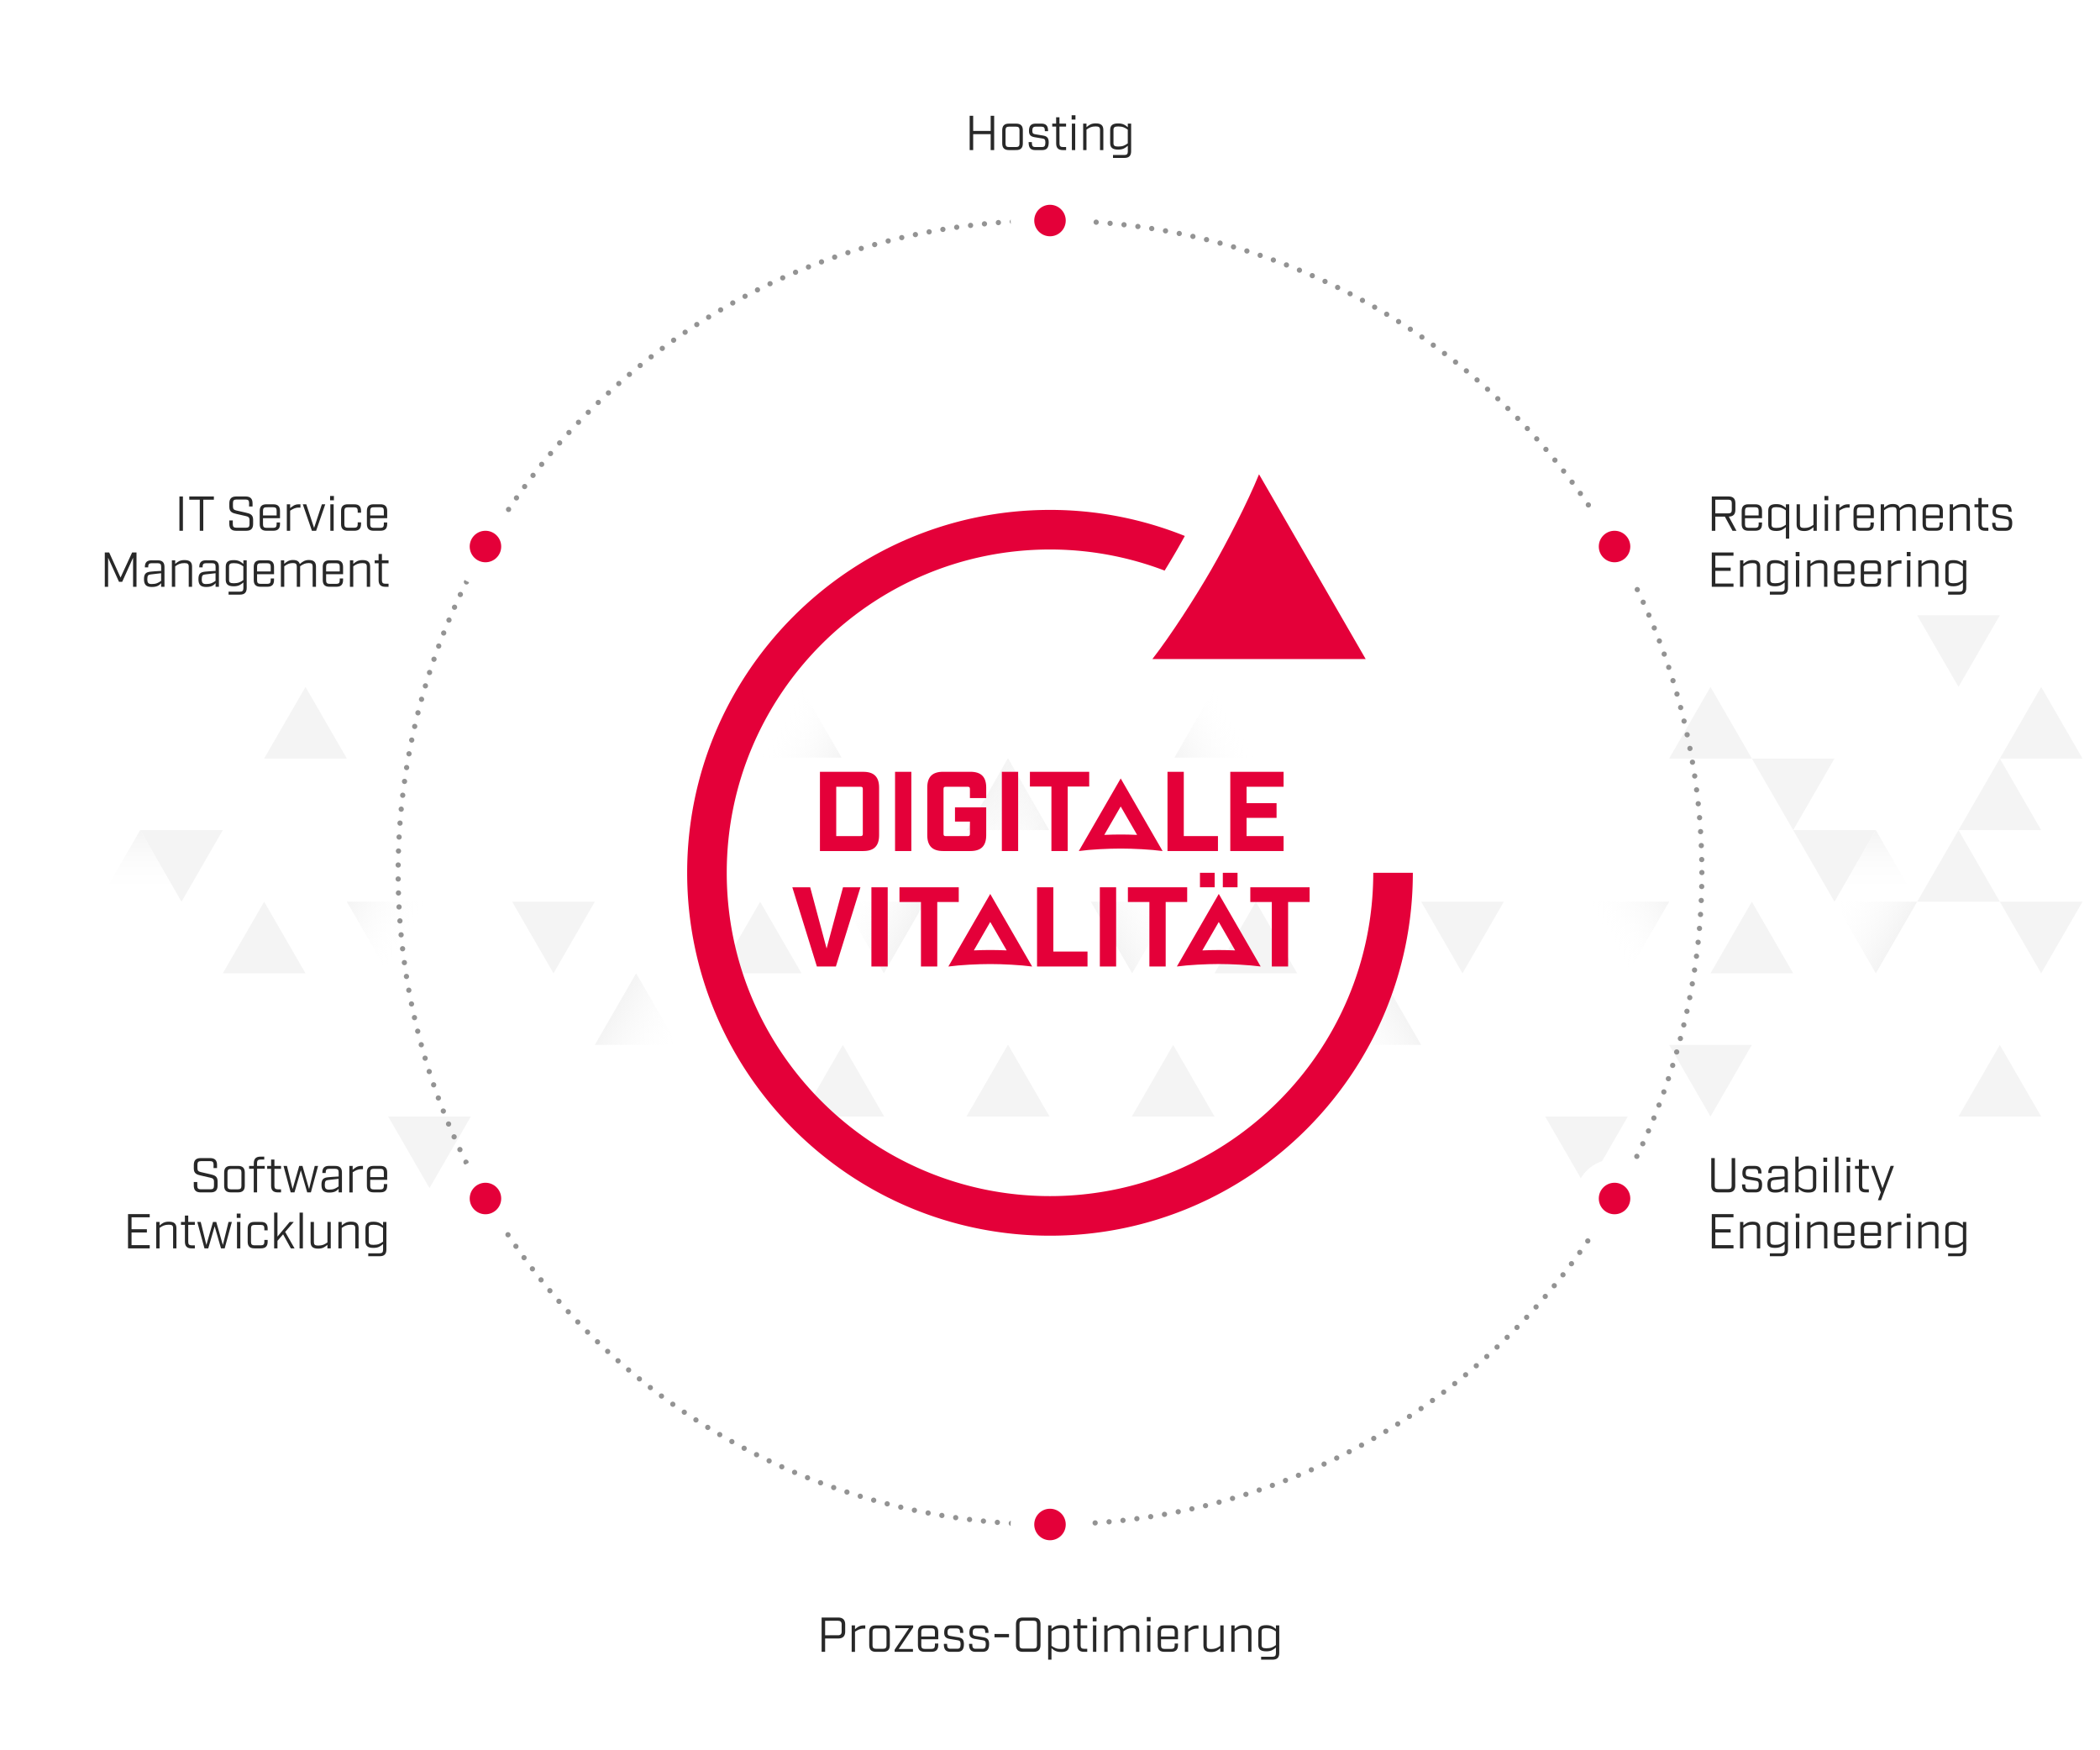 <svg xmlns="http://www.w3.org/2000/svg" xmlns:xlink="http://www.w3.org/1999/xlink" viewBox="0 0 2400 2000"><defs><style>.a,.q{fill:none;}.b{fill:#f4f4f4;}.b,.c,.d,.e,.f,.g,.h,.i,.j,.k,.l,.m,.n,.o{fill-rule:evenodd;}.c{fill:url(#a);}.d{fill:url(#b);}.e{fill:url(#c);}.f{fill:url(#d);}.g{fill:url(#e);}.h{fill:url(#f);}.i{fill:url(#g);}.j{fill:url(#h);}.k{fill:url(#i);}.l{fill:url(#j);}.m{fill:url(#k);}.n{fill:url(#l);}.o{fill:url(#m);}.p{clip-path:url(#n);}.q{stroke:#939393;stroke-linecap:round;stroke-miterlimit:10;stroke-width:6px;stroke-dasharray:0 15.98;}.r{fill:#e40039;}.s{filter:url(#o);}.t{fill:#fff;}.u{fill:#282828;}</style><linearGradient id="a" x1="891.01" y1="824.82" x2="961.87" y2="865.73" gradientUnits="userSpaceOnUse"><stop offset="0" stop-color="#fff" stop-opacity="0"/><stop offset="1" stop-color="#f4f4f4"/></linearGradient><linearGradient id="b" x1="1104.58" y1="948.54" x2="1175.44" y2="907.63" xlink:href="#a"/><linearGradient id="c" x1="2143.81" y1="1030.36" x2="2143.81" y2="948.54" xlink:href="#a"/><linearGradient id="d" x1="962.87" y1="1030.36" x2="1033.72" y2="1071.27" xlink:href="#a"/><linearGradient id="e" x1="2096.57" y1="1030.36" x2="2167.43" y2="1071.27" xlink:href="#a"/><linearGradient id="f" x1="1529.72" y1="1194" x2="1600.58" y2="1153.09" xlink:href="#a"/><linearGradient id="g" x1="1836.77" y1="1071.27" x2="1907.62" y2="1030.36" xlink:href="#a"/><linearGradient id="h" x1="268.41" y1="824.82" x2="339.26" y2="865.73" gradientTransform="matrix(-1, 0, 0, 1, 1681.39, 0)" xlink:href="#a"/><linearGradient id="i" x1="481.98" y1="948.54" x2="552.83" y2="907.63" gradientTransform="matrix(-1, 0, 0, 1, 1681.39, 0)" xlink:href="#a"/><linearGradient id="j" x1="1521.21" y1="1030.36" x2="1521.21" y2="948.54" gradientTransform="matrix(-1, 0, 0, 1, 1681.39, 0)" xlink:href="#a"/><linearGradient id="k" x1="340.26" y1="1030.36" x2="411.12" y2="1071.27" gradientTransform="matrix(-1, 0, 0, 1, 1681.39, 0)" xlink:href="#a"/><linearGradient id="l" x1="907.12" y1="1194" x2="977.97" y2="1153.09" gradientTransform="matrix(-1, 0, 0, 1, 1681.39, 0)" xlink:href="#a"/><linearGradient id="m" x1="1214.16" y1="1071.27" x2="1285.02" y2="1030.36" gradientTransform="matrix(-1, 0, 0, 1, 1681.39, 0)" xlink:href="#a"/><clipPath id="n"><rect class="a" x="-2520" width="2400" height="1350"/></clipPath><filter id="o" x="-50%" y="-50%" width="200%" height="200%" name="Drop-ShadowPlain-15"><feDropShadow result="dropShadow" stdDeviation="15" dx="0" dy="0" flood-opacity="0.2" in="SourceAlpha"/><feMerge><feMergeNode in="dropShadow"/><feMergeNode in="SourceGraphic"/></feMerge></filter></defs><polygon class="b" points="2191.05 703.09 2285.52 703.09 2238.29 784.91 2191.05 703.09"/><polygon class="c" points="867.39 865.73 961.87 865.73 914.63 783.91 867.39 865.73"/><polygon class="b" points="1907.62 866.73 2002.1 866.73 1954.86 784.91 1907.62 866.73"/><polygon class="b" points="2285.52 866.73 2380 866.73 2332.76 784.91 2285.52 866.73"/><polygon class="d" points="1104.58 948.54 1199.06 948.54 1151.82 866.73 1104.58 948.54"/><polygon class="b" points="2049.34 948.54 2143.81 948.54 2096.57 1030.36 2049.34 948.54"/><polygon class="e" points="2096.57 1030.36 2191.05 1030.36 2143.81 948.54 2096.57 1030.36"/><polygon class="b" points="2191.05 1030.36 2285.52 1030.36 2238.29 948.54 2191.05 1030.36"/><polygon class="f" points="962.87 1030.36 1057.34 1030.36 1010.11 1112.18 962.87 1030.36"/><polygon class="b" points="1624.2 1030.36 1718.67 1030.36 1671.43 1112.18 1624.2 1030.36"/><polygon class="g" points="2096.57 1030.36 2191.05 1030.36 2143.81 1112.18 2096.57 1030.36"/><polygon class="b" points="2285.52 1030.36 2380 1030.36 2332.76 1112.18 2285.52 1030.36"/><polygon class="b" points="1388.01 1112.18 1482.48 1112.18 1435.24 1030.36 1388.01 1112.18"/><polygon class="b" points="1954.86 1112.18 2049.34 1112.18 2002.1 1030.36 1954.86 1112.18"/><polygon class="h" points="1529.72 1194 1624.2 1194 1576.96 1112.18 1529.72 1194"/><polygon class="b" points="1104.58 1275.82 1199.06 1275.82 1151.82 1194 1104.58 1275.82"/><polygon class="b" points="1293.53 1275.82 1388.01 1275.82 1340.77 1194 1293.53 1275.82"/><polygon class="b" points="2238.29 1275.82 2332.76 1275.82 2285.52 1194 2238.29 1275.82"/><polygon class="b" points="1765.91 1275.82 1860.38 1275.82 1813.15 1357.63 1765.91 1275.82"/><polygon class="b" points="2238.29 948.54 2332.76 948.54 2285.52 866.73 2238.29 948.54"/><polygon class="i" points="1813.15 1030.36 1907.62 1030.36 1860.38 1112.18 1813.15 1030.36"/><polygon class="b" points="2002.1 866.73 2096.57 866.73 2049.34 948.54 2002.1 866.73"/><polygon class="b" points="1907.62 1194 2002.1 1194 1954.86 1275.82 1907.62 1194"/><polygon class="j" points="1436.61 865.73 1342.13 865.73 1389.37 783.91 1436.61 865.73"/><polygon class="b" points="396.38 866.73 301.9 866.73 349.14 784.91 396.38 866.73"/><polygon class="k" points="1199.42 948.54 1104.94 948.54 1152.18 866.73 1199.42 948.54"/><polygon class="b" points="254.66 948.54 160.19 948.54 207.43 1030.36 254.66 948.54"/><polygon class="l" points="207.43 1030.36 112.95 1030.36 160.19 948.54 207.43 1030.36"/><polygon class="m" points="1341.13 1030.36 1246.66 1030.36 1293.89 1112.18 1341.13 1030.36"/><polygon class="b" points="679.8 1030.36 585.33 1030.36 632.57 1112.18 679.8 1030.36"/><polygon class="b" points="915.99 1112.18 821.52 1112.18 868.75 1030.36 915.99 1112.18"/><polygon class="b" points="349.14 1112.18 254.66 1112.18 301.9 1030.36 349.14 1112.18"/><polygon class="n" points="774.28 1194 679.8 1194 727.04 1112.18 774.28 1194"/><polygon class="b" points="1199.42 1275.82 1104.94 1275.82 1152.18 1194 1199.42 1275.82"/><polygon class="b" points="1010.47 1275.82 915.99 1275.82 963.23 1194 1010.47 1275.82"/><polygon class="b" points="538.09 1275.82 443.62 1275.82 490.85 1357.63 538.09 1275.82"/><polygon class="o" points="490.85 1030.36 396.38 1030.36 443.62 1112.18 490.85 1030.36"/><circle class="q" cx="1200" cy="997" r="745"/><path class="r" d="M1317,753.11c21.42-27.6,49.23-70.85,67.19-102s41.51-76.82,54.7-109.16L1560.8,753.11Z"/><path class="r" d="M1200,1366.76c-203.71,0-369.44-165.73-369.44-369.44S996.29,627.89,1200,627.89A367.61,367.61,0,0,1,1331,652c5.18-8.41,9.94-16.38,14-23.41,2.83-4.91,5.9-10.36,9.09-16.15A412.44,412.44,0,0,0,1200,582.65c-228.65,0-414.68,186-414.68,414.67S971.35,1412,1200,1412s414.67-186,414.68-414.67h-45.24C1569.43,1201,1403.71,1366.76,1200,1366.76Z"/><path class="r" d="M986.59,881.93H937.07v90.52h49.52c12.29,0,18.1-5.82,18.1-18.1V900C1004.69,887.75,998.88,881.93,986.59,881.93Zm-.52,70.87c0,1.94-.64,2.58-2.58,2.58h-27.8V899h27.8c1.94,0,2.58.65,2.58,2.59Z"/><rect class="r" x="1022.92" y="881.93" width="18.62" height="90.52"/><path class="r" d="M1077.87,972.45H1109c12.28,0,18.1-5.82,18.1-18.1V922.54h-35.69v16.29h17.07v14c0,1.94-.65,2.58-2.58,2.58h-25c-1.94,0-2.59-.64-2.59-2.58V901.59c0-1.94.65-2.59,2.59-2.59h25c1.93,0,2.58.65,2.58,2.59v10.34h18.62V900c0-12.29-5.82-18.11-18.1-18.11h-31.17c-12.28,0-18.1,5.82-18.1,18.11v54.31C1059.77,966.63,1065.59,972.45,1077.87,972.45Z"/><rect class="r" x="1144.98" y="881.93" width="18.62" height="90.52"/><polygon class="r" points="1201.62 972.45 1220.24 972.45 1220.24 898.75 1244.8 898.75 1244.8 881.93 1177.05 881.93 1177.05 898.75 1201.62 898.75 1201.62 972.45"/><polygon class="r" points="1334.28 972.45 1391.95 972.45 1391.95 955.38 1352.9 955.38 1352.9 881.93 1334.28 881.93 1334.28 972.45"/><polygon class="r" points="1406.04 972.45 1466.95 972.45 1466.95 955.38 1424.66 955.38 1424.66 934.56 1458.93 934.56 1458.93 917.75 1424.66 917.75 1424.66 899 1466.95 899 1466.95 881.93 1406.04 881.93 1406.04 972.45"/><polygon class="r" points="933.58 1104.39 955.3 1104.39 983.36 1013.88 963.44 1013.88 944.69 1083.83 925.94 1013.88 905.51 1013.88 933.58 1104.39"/><rect class="r" x="995.89" y="1013.88" width="18.62" height="90.52"/><polygon class="r" points="1052.53 1104.39 1071.15 1104.39 1071.15 1030.69 1095.72 1030.69 1095.72 1013.88 1027.96 1013.88 1027.96 1030.69 1052.53 1030.69 1052.53 1104.39"/><polygon class="r" points="1185.19 1104.39 1242.87 1104.39 1242.87 1087.32 1203.81 1087.32 1203.81 1013.88 1185.19 1013.88 1185.19 1104.39"/><rect class="r" x="1256.96" y="1013.88" width="18.62" height="90.52"/><polygon class="r" points="1313.59 1104.39 1332.21 1104.39 1332.21 1030.69 1356.78 1030.69 1356.78 1013.88 1289.02 1013.88 1289.02 1030.69 1313.59 1030.69 1313.59 1104.39"/><polygon class="r" points="1453.5 1104.39 1472.12 1104.39 1472.12 1030.69 1496.69 1030.69 1496.69 1013.88 1428.93 1013.88 1428.93 1030.69 1453.5 1030.69 1453.5 1104.39"/><path class="r" d="M1280.8,921.56,1299.54,954c-6.77-.29-13.27-.43-18.74-.43s-12,.14-18.75.43l18.75-32.47m0-32-47.88,82.93c13.59-1.87,33.77-2.83,47.88-2.83s34.29,1,47.88,2.83l-47.88-82.93Z"/><path class="r" d="M1131.71,1053.5l18.75,32.47c-6.78-.29-13.28-.43-18.75-.43s-12,.14-18.74.43l18.74-32.47m0-32-47.88,82.93c13.59-1.86,33.78-2.83,47.88-2.83s34.29,1,47.89,2.83l-47.89-82.93Z"/><path class="r" d="M1392.86,1053.5,1411.6,1086c-6.78-.29-13.28-.43-18.74-.43s-12,.14-18.75.43l18.75-32.47m0-32L1345,1104.39c13.6-1.86,33.78-2.83,47.89-2.83s34.28,1,47.88,2.83l-47.88-82.93Z"/><rect class="r" x="1371.39" y="997.32" width="16.81" height="16.55"/><rect class="r" x="1397.51" y="997.32" width="16.81" height="16.55"/><g class="s"><circle class="t" cx="1200" cy="252" r="45"/></g><circle class="r" cx="1200" cy="252" r="18"/><g class="s"><circle class="t" cx="554.81" cy="624.5" r="45"/></g><circle class="r" cx="554.81" cy="624.5" r="18"/><g class="s"><circle class="t" cx="554.81" cy="1369.5" r="45"/></g><circle class="r" cx="554.81" cy="1369.5" r="18"/><g class="s"><circle class="t" cx="1200" cy="1742" r="45"/></g><circle class="r" cx="1200" cy="1742" r="18"/><g class="s"><circle class="t" cx="1845.19" cy="1369.5" r="45"/></g><circle class="r" cx="1845.19" cy="1369.5" r="18"/><g class="s"><circle class="t" cx="1845.19" cy="624.5" r="45"/></g><circle class="r" cx="1845.19" cy="624.5" r="18"/><path class="u" d="M1108.2,132.3h4v17.3h20V132.3h4v39.2h-4V153.3h-20v18.2h-4Z"/><path class="u" d="M1161.35,141.26c5.15,0,7.61,2.46,7.61,7.61v15c0,5.15-2.46,7.62-7.61,7.62H1153c-5.15,0-7.61-2.47-7.61-7.62v-15c0-5.15,2.46-7.61,7.61-7.61Zm3.8,7.39c0-2.8-1.12-3.92-3.92-3.92h-8.12c-2.8,0-3.92,1.12-3.92,3.92V164.1c0,2.8,1.12,3.92,3.92,3.92h8.12c2.8,0,3.92-1.12,3.92-3.92Z"/><path class="u" d="M1194.11,149.21c0-3.36-1.12-4.48-3.92-4.48h-6.5c-2.8,0-3.92,1.12-3.92,4.7,0,3,1.12,3.59,3.47,4l8.79,1.45c4.37.73,6.5,2.52,6.5,7.73,0,6.44-2.46,8.91-7.62,8.91h-7.72c-5.16,0-7.62-2.47-7.62-8.74v-.39h3.7V163c0,3.92,1.12,5,3.92,5h7.61c2.8,0,3.92-1.12,3.92-5.26,0-3.53-1.12-4.09-3.47-4.48l-8.79-1.46c-4.37-.72-6.5-2.52-6.5-7.22,0-5.88,2.47-8.34,7.62-8.34h6.61c5.15,0,7.61,2.46,7.61,8.17v.45h-3.69Z"/><path class="u" d="M1210.85,164.1c0,2.8,1.12,3.92,3.92,3.92h3.64v3.48h-3.75c-5.15,0-7.62-2.47-7.62-7.62V144.62h-4.48v-3.36H1207V134h3.81v7.28h7.56v3.36h-7.56Z"/><path class="u" d="M1224.74,136.66v-4.92h4.36v4.92Zm4.08,34.84H1225V141.26h3.8Z"/><path class="u" d="M1241.7,145.34c3-2.52,5.32-4.36,10.64-4.36,6.16,0,8.63,2.46,8.63,7.61V171.5h-3.81V148.37c0-2.8-1.06-3.92-4.87-3.92-4.82,0-7.28,1.29-10.59,3.64V171.5h-3.8V141.26h3.8Z"/><path class="u" d="M1292.72,172.84c0,5.15-2.46,7.62-7.62,7.62H1272V177.1h13c2.8,0,3.92-1.12,3.92-3.92v-6.61c-3,2.52-5.32,4.37-11.09,4.37-6.6,0-9.07-2.47-9.07-7.62V148.65c0-5.15,2.47-7.62,9.07-7.62,5.77,0,8.12,1.85,11.09,4.37v-4.14h3.81Zm-20.16-9.3c0,2.8,1.12,3.92,5.32,3.92,5.26,0,7.73-1.28,11-3.64V148.14c-3.3-2.35-5.77-3.64-11-3.64-4.2,0-5.32,1.12-5.32,3.92Z"/><path class="u" d="M958.1,1848.3c5.09,0,7.84,2.74,7.84,7.84v8.28c0,5.1-2.75,7.84-7.84,7.84H943v15.24h-4v-39.2Zm-.23,20.27c2.63,0,4-1.4,4-4V1856c0-2.64-1.41-4-4-4H943v16.58Z"/><path class="u" d="M986.77,1861c-3.86,0-6.67,1.63-9.63,3.53v23h-3.81v-30.24h3.81v4.36c2.69-2.24,5.26-4.36,9.63-4.36h2.13V1861Z"/><path class="u" d="M1009.34,1857.26c5.15,0,7.61,2.46,7.61,7.61v15c0,5.15-2.46,7.62-7.61,7.62H1001c-5.15,0-7.61-2.47-7.61-7.62v-15c0-5.15,2.46-7.61,7.61-7.61Zm3.8,7.39c0-2.8-1.12-3.92-3.92-3.92h-8.12c-2.8,0-3.92,1.12-3.92,3.92v15.45c0,2.8,1.12,3.92,3.92,3.92h8.12c2.8,0,3.92-1.12,3.92-3.92Z"/><path class="u" d="M1038.9,1860.5h-15.68v-3.24h20.39v2.35l-16.52,24.64h16.29v3.25h-20.94v-2.36Z"/><path class="u" d="M1052.9,1880.22c0,2.8,1.12,3.92,3.92,3.92h7.73c2.8,0,3.92-1.12,3.92-3.92V1878h3.81v1.85c0,5.15-2.46,7.62-7.62,7.62h-8c-5.15,0-7.61-2.47-7.61-7.62v-15c0-5.15,2.46-7.61,7.61-7.61h8c5.16,0,7.62,2.46,7.62,7.61v8.29H1052.9Zm3.92-19.6c-2.8,0-3.92,1.12-3.92,3.92V1870h15.57v-5.48c0-2.8-1.06-3.92-3.92-3.92Z"/><path class="u" d="M1097.2,1865.21c0-3.36-1.12-4.48-3.92-4.48h-6.5c-2.8,0-3.92,1.12-3.92,4.7,0,3,1.12,3.59,3.48,4l8.79,1.46c4.37.72,6.49,2.51,6.49,7.72,0,6.44-2.46,8.91-7.61,8.91h-7.73c-5.15,0-7.62-2.47-7.62-8.74v-.39h3.7v.61c0,3.92,1.12,5,3.92,5h7.62c2.8,0,3.92-1.12,3.92-5.26,0-3.53-1.12-4.09-3.48-4.48l-8.79-1.46c-4.37-.72-6.49-2.52-6.49-7.22,0-5.88,2.46-8.34,7.61-8.34h6.61c5.15,0,7.62,2.46,7.62,8.17v.45h-3.7Z"/><path class="u" d="M1126,1865.21c0-3.36-1.12-4.48-3.92-4.48h-6.49c-2.8,0-3.92,1.12-3.92,4.7,0,3,1.12,3.59,3.47,4l8.79,1.46c4.37.72,6.5,2.51,6.5,7.72,0,6.44-2.47,8.91-7.62,8.91h-7.73c-5.15,0-7.61-2.47-7.61-8.74v-.39h3.69v.61c0,3.92,1.12,5,3.92,5h7.62c2.8,0,3.92-1.12,3.92-5.26,0-3.53-1.12-4.09-3.47-4.48l-8.8-1.46c-4.36-.72-6.49-2.52-6.49-7.22,0-5.88,2.46-8.34,7.62-8.34h6.6c5.15,0,7.62,2.46,7.62,8.17v.45H1126Z"/><path class="u" d="M1153.14,1870.92h-16.57v-3.81h16.57Z"/><path class="u" d="M1168.93,1887.5c-5.32,0-7.84-2.52-7.84-7.84v-23.52c0-5.32,2.52-7.84,7.84-7.84h12.38c5.32,0,7.84,2.52,7.84,7.84v23.52c0,5.32-2.52,7.84-7.84,7.84Zm-3.8-7.73c0,2.91,1.12,4,4,4h11.93c2.91,0,4-1.12,4-4V1856c0-2.92-1.12-4-4-4h-11.93c-2.91,0-4,1.12-4,4Z"/><path class="u" d="M1221.85,1864.65v15.45c0,5.16-2.46,7.62-9.07,7.62-5.77,0-8.12-1.85-11.09-4.37v13.11h-3.8v-39.2h3.8v4.14c3-2.52,5.32-4.37,11.09-4.37C1219.39,1857,1221.85,1859.5,1221.85,1864.65Zm-3.8-.23c0-2.8-1.12-3.92-5.32-3.92-5.27,0-7.73,1.29-11,3.64v16.47c3.31,2.35,5.77,3.64,11,3.64,4.2,0,5.32-1.12,5.32-3.92Z"/><path class="u" d="M1235,1880.1c0,2.8,1.12,3.92,3.92,3.92h3.64v3.48h-3.75c-5.16,0-7.62-2.47-7.62-7.62v-19.26h-4.48v-3.36h4.48V1850H1235v7.28h7.56v3.36H1235Z"/><path class="u" d="M1248.85,1852.66v-4.92h4.36v4.92Zm4.08,34.84h-3.8v-30.24h3.8Z"/><path class="u" d="M1302.1,1864.54v23h-3.81v-23.19c0-2.8-1.12-3.92-4.31-3.92-4.2,0-6.77,1.35-10,3.64v23.47h-3.81v-23.19c0-2.8-1.12-3.92-4.31-3.92-4.26,0-6.72,1.29-10,3.64v23.47H1262v-30.24h3.81v4c3-2.52,5.32-4.37,10.08-4.37,4.37,0,6.83,1.51,7.73,4.65,2.86-2.63,5.77-4.65,10.42-4.65C1299.64,1856.92,1302.1,1859.38,1302.1,1864.54Z"/><path class="u" d="M1310.61,1852.66v-4.92H1315v4.92Zm4.09,34.84h-3.81v-30.24h3.81Z"/><path class="u" d="M1326.91,1880.22c0,2.8,1.12,3.92,3.92,3.92h7.73c2.8,0,3.92-1.12,3.92-3.92V1878h3.8v1.85c0,5.15-2.46,7.62-7.61,7.62h-8c-5.16,0-7.62-2.47-7.62-7.62v-15c0-5.15,2.46-7.61,7.62-7.61h8c5.15,0,7.61,2.46,7.61,7.61v8.29h-19.37Zm3.92-19.6c-2.8,0-3.92,1.12-3.92,3.92V1870h15.57v-5.48c0-2.8-1.07-3.92-3.92-3.92Z"/><path class="u" d="M1367.56,1861c-3.86,0-6.66,1.63-9.63,3.53v23h-3.81v-30.24h3.81v4.36c2.69-2.24,5.27-4.36,9.63-4.36h2.13V1861Z"/><path class="u" d="M1394.61,1883.41c-3,2.52-5.32,4.37-10.64,4.37-6.16,0-8.62-2.47-8.62-7.62v-22.9h3.8v23.12c0,2.8,1.07,3.92,4.88,3.92,4.81,0,7.28-1.28,10.58-3.64v-23.4h3.81v30.24h-3.81Z"/><path class="u" d="M1411,1861.34c3-2.52,5.32-4.36,10.64-4.36,6.16,0,8.63,2.46,8.63,7.61v22.91h-3.81v-23.13c0-2.8-1.07-3.92-4.87-3.92-4.82,0-7.28,1.29-10.59,3.64v23.41h-3.81v-30.24H1411Z"/><path class="u" d="M1462,1888.84c0,5.15-2.47,7.62-7.62,7.62h-13.1v-3.36h13c2.8,0,3.92-1.12,3.92-3.92v-6.61c-3,2.52-5.32,4.37-11.09,4.37-6.61,0-9.07-2.47-9.07-7.62v-14.67c0-5.15,2.46-7.62,9.07-7.62,5.77,0,8.12,1.85,11.09,4.37v-4.14H1462Zm-20.16-9.3c0,2.8,1.12,3.92,5.32,3.92,5.26,0,7.73-1.28,11-3.64v-15.68c-3.3-2.35-5.77-3.64-11-3.64-4.2,0-5.32,1.12-5.32,3.92Z"/><path class="u" d="M1980,606.5l-8.73-16.19h-10.92V606.5h-4V567.3h19.1c5.32,0,7.84,2.52,7.84,7.84v7.33c0,5.21-2.41,7.73-7.51,7.84l8.74,16.19Zm-4.81-19.88c2.91,0,4-1.12,4-4V575c0-2.91-1.12-4-4-4h-14.84v15.63Z"/><path class="u" d="M1994.3,599.22c0,2.8,1.12,3.92,3.92,3.92H2006c2.8,0,3.92-1.12,3.92-3.92V597h3.81v1.85c0,5.15-2.47,7.62-7.62,7.62h-8c-5.15,0-7.62-2.47-7.62-7.62v-15c0-5.15,2.47-7.61,7.62-7.61h8c5.15,0,7.62,2.46,7.62,7.61v8.29H1994.3Zm3.92-19.6c-2.8,0-3.92,1.12-3.92,3.92V589h15.57v-5.48c0-2.8-1.07-3.92-3.92-3.92Z"/><path class="u" d="M2041,580.4v-4.14h3.81v39.2H2041V602.35c-3,2.52-5.32,4.37-11.08,4.37-6.61,0-9.08-2.46-9.08-7.62V583.65c0-5.15,2.47-7.62,9.08-7.62C2035.68,576,2038,577.88,2041,580.4Zm-16.35,18.93c0,2.8,1.12,3.92,5.32,3.92,5.27,0,7.73-1.29,11-3.64V583.14c-3.3-2.35-5.76-3.64-11-3.64-4.2,0-5.32,1.12-5.32,3.92Z"/><path class="u" d="M2072.53,602.41c-3,2.52-5.32,4.37-10.64,4.37-6.16,0-8.62-2.47-8.62-7.62v-22.9h3.81v23.12c0,2.8,1.06,3.92,4.87,3.92,4.81,0,7.28-1.28,10.58-3.64v-23.4h3.81V606.5h-3.81Z"/><path class="u" d="M2085.13,571.66v-4.92h4.37v4.92Zm4.09,34.84h-3.81V576.26h3.81Z"/><path class="u" d="M2111.73,580c-3.86,0-6.66,1.63-9.63,3.53v23h-3.81V576.26h3.81v4.36c2.69-2.24,5.26-4.36,9.63-4.36h2.13V580Z"/><path class="u" d="M2122.15,599.22c0,2.8,1.12,3.92,3.92,3.92h7.72c2.8,0,3.92-1.12,3.92-3.92V597h3.81v1.85c0,5.15-2.46,7.62-7.61,7.62h-8c-5.15,0-7.61-2.47-7.61-7.62v-15c0-5.15,2.46-7.61,7.61-7.61h8c5.15,0,7.61,2.46,7.61,7.61v8.29h-19.37Zm3.92-19.6c-2.8,0-3.92,1.12-3.92,3.92V589h15.56v-5.48c0-2.8-1.06-3.92-3.92-3.92Z"/><path class="u" d="M2189.46,583.54v23h-3.81V583.31c0-2.8-1.12-3.92-4.31-3.92-4.2,0-6.78,1.35-10,3.64V606.5h-3.8V583.31c0-2.8-1.12-3.92-4.32-3.92-4.25,0-6.72,1.29-10,3.64V606.5h-3.81V576.26h3.81v4c3-2.52,5.32-4.37,10.08-4.37,4.37,0,6.83,1.51,7.73,4.65,2.85-2.63,5.77-4.65,10.41-4.65C2187,575.92,2189.46,578.38,2189.46,583.54Z"/><path class="u" d="M2201.05,599.22c0,2.8,1.12,3.92,3.92,3.92h7.73c2.8,0,3.92-1.12,3.92-3.92V597h3.81v1.85c0,5.15-2.47,7.62-7.62,7.62h-7.95c-5.15,0-7.62-2.47-7.62-7.62v-15c0-5.15,2.47-7.61,7.62-7.61h7.95c5.15,0,7.62,2.46,7.62,7.61v8.29h-19.38Zm3.92-19.6c-2.8,0-3.92,1.12-3.92,3.92V589h15.57v-5.48c0-2.8-1.07-3.92-3.92-3.92Z"/><path class="u" d="M2232.07,580.34c3-2.52,5.32-4.36,10.64-4.36,6.16,0,8.63,2.46,8.63,7.61V606.5h-3.81V583.37c0-2.8-1.06-3.92-4.87-3.92-4.82,0-7.28,1.29-10.59,3.64V606.5h-3.8V576.26h3.8Z"/><path class="u" d="M2264.83,599.1c0,2.8,1.12,3.92,3.92,3.92h3.64v3.48h-3.75c-5.15,0-7.62-2.47-7.62-7.62V579.62h-4.48v-3.36H2261V569h3.81v7.28h7.56v3.36h-7.56Z"/><path class="u" d="M2295.3,584.21c0-3.36-1.12-4.48-3.92-4.48h-6.5c-2.8,0-3.92,1.12-3.92,4.7,0,3,1.12,3.59,3.47,4l8.79,1.45c4.37.73,6.5,2.52,6.5,7.73,0,6.44-2.46,8.91-7.62,8.91h-7.72c-5.16,0-7.62-2.47-7.62-8.74v-.39h3.7V598c0,3.92,1.12,5,3.92,5H2292c2.8,0,3.92-1.12,3.92-5.26,0-3.53-1.12-4.09-3.47-4.48l-8.79-1.46c-4.37-.72-6.5-2.52-6.5-7.22,0-5.88,2.47-8.34,7.62-8.34h6.61c5.15,0,7.61,2.46,7.61,8.17v.45h-3.69Z"/><path class="u" d="M1981.14,631.3V635h-20.77V648.6h17.52v3.7h-17.52v14.5h20.77v3.7h-24.81V631.3Z"/><path class="u" d="M1992.4,644.34c3-2.52,5.32-4.36,10.64-4.36,6.16,0,8.62,2.46,8.62,7.61V670.5h-3.81V647.37c0-2.8-1.06-3.92-4.87-3.92-4.81,0-7.28,1.29-10.58,3.64V670.5h-3.81V640.26h3.81Z"/><path class="u" d="M2043.41,671.84c0,5.15-2.46,7.62-7.61,7.62h-13.11V676.1h13c2.8,0,3.92-1.12,3.92-3.92v-6.61c-3,2.52-5.32,4.37-11.08,4.37-6.61,0-9.08-2.47-9.08-7.62V647.65c0-5.15,2.47-7.62,9.08-7.62,5.76,0,8.12,1.85,11.08,4.37v-4.14h3.81Zm-20.16-9.3c0,2.8,1.12,3.92,5.32,3.92,5.27,0,7.73-1.28,11-3.64V647.14c-3.3-2.35-5.76-3.64-11-3.64-4.2,0-5.32,1.12-5.32,3.92Z"/><path class="u" d="M2052.2,635.66v-4.92h4.37v4.92Zm4.09,34.84h-3.81V640.26h3.81Z"/><path class="u" d="M2069.17,644.34c3-2.52,5.32-4.36,10.64-4.36,6.16,0,8.62,2.46,8.62,7.61V670.5h-3.8V647.37c0-2.8-1.07-3.92-4.88-3.92-4.81,0-7.28,1.29-10.58,3.64V670.5h-3.81V640.26h3.81Z"/><path class="u" d="M2100,663.22c0,2.8,1.12,3.92,3.92,3.92h7.72c2.8,0,3.92-1.12,3.92-3.92V661h3.81v1.85c0,5.15-2.46,7.62-7.61,7.62h-8c-5.15,0-7.61-2.47-7.61-7.62v-15c0-5.15,2.46-7.61,7.61-7.61h8c5.15,0,7.61,2.46,7.61,7.61v8.29H2100Zm3.92-19.6c-2.8,0-3.92,1.12-3.92,3.92V653h15.56v-5.48c0-2.8-1.06-3.92-3.92-3.92Z"/><path class="u" d="M2130.38,663.22c0,2.8,1.12,3.92,3.92,3.92H2142c2.8,0,3.92-1.12,3.92-3.92V661h3.8v1.85c0,5.15-2.46,7.62-7.61,7.62h-7.95c-5.16,0-7.62-2.47-7.62-7.62v-15c0-5.15,2.46-7.61,7.62-7.61h7.95c5.15,0,7.61,2.46,7.61,7.61v8.29h-19.37Zm3.92-19.6c-2.8,0-3.92,1.12-3.92,3.92V653H2146v-5.48c0-2.8-1.07-3.92-3.92-3.92Z"/><path class="u" d="M2171,644c-3.86,0-6.66,1.63-9.63,3.53v23h-3.81V640.26h3.81v4.36c2.69-2.24,5.27-4.36,9.63-4.36h2.13V644Z"/><path class="u" d="M2179.15,635.66v-4.92h4.37v4.92Zm4.09,34.84h-3.81V640.26h3.81Z"/><path class="u" d="M2196.12,644.34c3-2.52,5.32-4.36,10.64-4.36,6.16,0,8.62,2.46,8.62,7.61V670.5h-3.8V647.37c0-2.8-1.07-3.92-4.88-3.92-4.81,0-7.28,1.29-10.58,3.64V670.5h-3.81V640.26h3.81Z"/><path class="u" d="M2247.14,671.84c0,5.15-2.47,7.62-7.62,7.62h-13.1V676.1h13c2.8,0,3.92-1.12,3.92-3.92v-6.61c-3,2.52-5.32,4.37-11.09,4.37-6.61,0-9.07-2.47-9.07-7.62V647.65c0-5.15,2.46-7.62,9.07-7.62,5.77,0,8.12,1.85,11.09,4.37v-4.14h3.81Zm-20.16-9.3c0,2.8,1.12,3.92,5.32,3.92,5.26,0,7.72-1.28,11-3.64V647.14c-3.31-2.35-5.77-3.64-11-3.64-4.2,0-5.32,1.12-5.32,3.92Z"/><path class="u" d="M1983.16,1354.66c0,5.32-2.52,7.84-7.84,7.84h-11.76c-5.32,0-7.84-2.52-7.84-7.84V1323.3h4v31.47c0,2.91,1.12,4,4,4h11.31c2.91,0,4-1.12,4-4V1323.3h4Z"/><path class="u" d="M2009.36,1340.21c0-3.36-1.12-4.48-3.92-4.48H1999c-2.8,0-3.92,1.12-3.92,4.7,0,3,1.12,3.59,3.47,4l8.79,1.46c4.37.72,6.5,2.51,6.5,7.72,0,6.44-2.47,8.91-7.62,8.91h-7.73c-5.15,0-7.61-2.47-7.61-8.74v-.39h3.69v.61c0,3.92,1.12,5,3.92,5h7.62c2.8,0,3.92-1.12,3.92-5.26,0-3.53-1.12-4.09-3.47-4.48l-8.79-1.46c-4.37-.72-6.5-2.52-6.5-7.22,0-5.88,2.46-8.34,7.62-8.34h6.6c5.16,0,7.62,2.46,7.62,8.17v.45h-3.7Z"/><path class="u" d="M2035.68,1332.26c5.16,0,7.62,2.46,7.62,7.61v22.63h-3.81v-4.15c-2.52,3-5.32,4.37-10.81,4.37-6.32,0-8.79-2.69-8.79-9s2.47-8,7.62-8.51c2.74-.28,7-.62,12-.84v-4.87c0-2.8-1.12-3.92-3.92-3.92h-6.94c-2.8,0-3.92,1.12-3.92,3.92v.84h-3.81v-.51c0-5.15,2.46-7.61,7.62-7.61Zm-8.06,16.12c-2.8.34-3.92,1.12-3.92,5.38s1.12,5.6,5,5.6c5,0,7.45-1.29,10.75-3.64V1347Z"/><path class="u" d="M2075.72,1339.65v15.45c0,5.16-2.46,7.62-9.07,7.62-5.77,0-8.12-1.85-11.09-4.37v4.15h-3.8v-40.88h3.8v14.78c3-2.52,5.32-4.37,11.09-4.37C2073.26,1332,2075.72,1334.5,2075.72,1339.65Zm-3.8-.23c0-2.8-1.12-3.92-5.32-3.92-5.27,0-7.73,1.29-11,3.64v16.47c3.31,2.35,5.77,3.64,11,3.64,4.2,0,5.32-1.12,5.32-3.92Z"/><path class="u" d="M2083.84,1327.66v-4.92h4.37v4.92Zm4.09,34.84h-3.81v-30.24h3.81Z"/><path class="u" d="M2101.15,1321.62v40.88h-3.81v-40.88Z"/><path class="u" d="M2110.27,1327.66v-4.92h4.37v4.92Zm4.09,34.84h-3.81v-30.24h3.81Z"/><path class="u" d="M2128.25,1355.1c0,2.8,1.12,3.92,3.92,3.92h3.64v3.48h-3.75c-5.15,0-7.62-2.47-7.62-7.62v-19.26H2120v-3.36h4.48V1325h3.81v7.28h7.56v3.36h-7.56Z"/><path class="u" d="M2149.75,1371.46h-3.58l3.3-9-11-30.24h3.92l9,25.48,9.29-25.48h3.81Z"/><path class="u" d="M1981.14,1387.3V1391h-20.77v13.61h17.52v3.7h-17.52v14.5h20.77v3.7h-24.81v-39.2Z"/><path class="u" d="M1992.4,1400.34c3-2.52,5.32-4.36,10.64-4.36,6.16,0,8.62,2.46,8.62,7.61v22.91h-3.81v-23.13c0-2.8-1.06-3.92-4.87-3.92-4.81,0-7.28,1.29-10.58,3.64v23.41h-3.81v-30.24h3.81Z"/><path class="u" d="M2043.41,1427.84c0,5.15-2.46,7.62-7.61,7.62h-13.11v-3.36h13c2.8,0,3.92-1.12,3.92-3.92v-6.61c-3,2.52-5.32,4.37-11.08,4.37-6.61,0-9.08-2.47-9.08-7.62v-14.67c0-5.15,2.47-7.62,9.08-7.62,5.76,0,8.12,1.85,11.08,4.37v-4.14h3.81Zm-20.16-9.3c0,2.8,1.12,3.92,5.32,3.92,5.27,0,7.73-1.28,11-3.64v-15.68c-3.3-2.35-5.76-3.64-11-3.64-4.2,0-5.32,1.12-5.32,3.92Z"/><path class="u" d="M2052.2,1391.66v-4.92h4.37v4.92Zm4.09,34.84h-3.81v-30.24h3.81Z"/><path class="u" d="M2069.17,1400.34c3-2.52,5.32-4.36,10.64-4.36,6.16,0,8.62,2.46,8.62,7.61v22.91h-3.8v-23.13c0-2.8-1.07-3.92-4.88-3.92-4.81,0-7.28,1.29-10.58,3.64v23.41h-3.81v-30.24h3.81Z"/><path class="u" d="M2100,1419.22c0,2.8,1.12,3.92,3.92,3.92h7.72c2.8,0,3.92-1.12,3.92-3.92V1417h3.81v1.85c0,5.15-2.46,7.62-7.61,7.62h-8c-5.15,0-7.61-2.47-7.61-7.62v-15c0-5.15,2.46-7.61,7.61-7.61h8c5.15,0,7.61,2.46,7.61,7.61v8.29H2100Zm3.92-19.6c-2.8,0-3.92,1.12-3.92,3.92V1409h15.56v-5.48c0-2.8-1.06-3.92-3.92-3.92Z"/><path class="u" d="M2130.38,1419.22c0,2.8,1.12,3.92,3.92,3.92H2142c2.8,0,3.92-1.12,3.92-3.92V1417h3.8v1.85c0,5.15-2.46,7.62-7.61,7.62h-7.95c-5.16,0-7.62-2.47-7.62-7.62v-15c0-5.15,2.46-7.61,7.62-7.61h7.95c5.15,0,7.61,2.46,7.61,7.61v8.29h-19.37Zm3.92-19.6c-2.8,0-3.92,1.12-3.92,3.92V1409H2146v-5.48c0-2.8-1.07-3.92-3.92-3.92Z"/><path class="u" d="M2171,1400c-3.86,0-6.66,1.63-9.63,3.53v23h-3.81v-30.24h3.81v4.36c2.69-2.24,5.27-4.36,9.63-4.36h2.13V1400Z"/><path class="u" d="M2179.15,1391.66v-4.92h4.37v4.92Zm4.09,34.84h-3.81v-30.24h3.81Z"/><path class="u" d="M2196.12,1400.34c3-2.52,5.32-4.36,10.64-4.36,6.16,0,8.62,2.46,8.62,7.61v22.91h-3.8v-23.13c0-2.8-1.07-3.92-4.88-3.92-4.81,0-7.28,1.29-10.58,3.64v23.41h-3.81v-30.24h3.81Z"/><path class="u" d="M2247.14,1427.84c0,5.15-2.47,7.62-7.62,7.62h-13.1v-3.36h13c2.8,0,3.92-1.12,3.92-3.92v-6.61c-3,2.52-5.32,4.37-11.09,4.37-6.61,0-9.07-2.47-9.07-7.62v-14.67c0-5.15,2.46-7.62,9.07-7.62,5.77,0,8.12,1.85,11.09,4.37v-4.14h3.81Zm-20.16-9.3c0,2.8,1.12,3.92,5.32,3.92,5.26,0,7.72-1.28,11-3.64v-15.68c-3.31-2.35-5.77-3.64-11-3.64-4.2,0-5.32,1.12-5.32,3.92Z"/><path class="u" d="M205.05,567.3h4v39.2h-4Z"/><path class="u" d="M232.32,571V606.5h-4V571h-12V567.3h28.11V571Z"/><path class="u" d="M284.68,574.8c0-2.91-1.12-4-4-4H270.23c-2.91,0-4,1.12-4,4v4c0,3,1.29,3.92,4,4.53l11,2.52c4.37,1,8.06,2.13,8.06,8v4.82c0,5.32-2.52,7.84-7.84,7.84H269.9c-5.32,0-7.84-2.52-7.84-7.84v-4h4V599c0,2.91,1.12,4,4,4h11.09c2.91,0,4-1.12,4-4v-4.7c0-3-1.29-3.92-4-4.54l-11-2.52c-4.37-1-8.06-2.13-8.06-8v-4.08c0-5.32,2.52-7.84,7.84-7.84h10.86c5.32,0,7.84,2.52,7.84,7.84v3.58h-4Z"/><path class="u" d="M300.58,599.22c0,2.8,1.12,3.92,3.92,3.92h7.73c2.8,0,3.92-1.12,3.92-3.92V597H320v1.85c0,5.15-2.46,7.62-7.62,7.62h-7.95c-5.15,0-7.61-2.47-7.61-7.62v-15c0-5.15,2.46-7.61,7.61-7.61h7.95c5.16,0,7.62,2.46,7.62,7.61v8.29H300.58Zm3.92-19.6c-2.8,0-3.92,1.12-3.92,3.92V589h15.57v-5.48c0-2.8-1.06-3.92-3.92-3.92Z"/><path class="u" d="M341.24,580c-3.86,0-6.66,1.63-9.63,3.53v23H327.8V576.26h3.81v4.36c2.69-2.24,5.26-4.36,9.63-4.36h2.13V580Z"/><path class="u" d="M361.29,606.5h-4.82l-10.42-30.24h4l8.9,27,8.91-27h3.86Z"/><path class="u" d="M377.25,571.66v-4.92h4.36v4.92Zm4.08,34.84h-3.8V576.26h3.8Z"/><path class="u" d="M405,576.26c5.16,0,7.62,2.46,7.62,7.61v2h-3.81v-2.24c0-2.8-1.12-3.92-3.92-3.92h-7.39c-2.8,0-3.92,1.12-3.92,3.92V599.1c0,2.8,1.12,3.92,3.92,3.92h7.39c2.8,0,3.92-1.12,3.92-3.92v-2.24h3.81v2c0,5.15-2.46,7.62-7.62,7.62h-7.61c-5.15,0-7.62-2.47-7.62-7.62v-15c0-5.15,2.47-7.61,7.62-7.61Z"/><path class="u" d="M423.11,599.22c0,2.8,1.12,3.92,3.92,3.92h7.73c2.8,0,3.92-1.12,3.92-3.92V597h3.81v1.85c0,5.15-2.47,7.62-7.62,7.62h-7.95c-5.15,0-7.62-2.47-7.62-7.62v-15c0-5.15,2.47-7.61,7.62-7.61h7.95c5.15,0,7.62,2.46,7.62,7.61v8.29H423.11Zm3.92-19.6c-2.8,0-3.92,1.12-3.92,3.92V589h15.57v-5.48c0-2.8-1.07-3.92-3.92-3.92Z"/><path class="u" d="M156,670.5h-3.92V637.29l-12.43,27.55H136l-12.43-27.55V670.5h-3.81V631.3h5l13,28.67L151,631.3h5Z"/><path class="u" d="M180.35,640.26c5.16,0,7.62,2.46,7.62,7.61V670.5h-3.81v-4.15c-2.52,3-5.32,4.37-10.81,4.37-6.32,0-8.79-2.69-8.79-9s2.47-8,7.62-8.51c2.74-.28,7-.62,12-.84v-4.87c0-2.8-1.12-3.92-3.92-3.92H173.3c-2.8,0-3.92,1.12-3.92,3.92v.84h-3.81v-.51c0-5.15,2.46-7.61,7.62-7.61Zm-8.06,16.12c-2.8.34-3.92,1.12-3.92,5.38s1.12,5.6,5,5.6c5,0,7.45-1.29,10.75-3.64V655Z"/><path class="u" d="M200.23,644.34c3-2.52,5.32-4.36,10.64-4.36,6.16,0,8.63,2.46,8.63,7.61V670.5h-3.81V647.37c0-2.8-1.06-3.92-4.87-3.92-4.82,0-7.28,1.29-10.59,3.64V670.5h-3.8V640.26h3.8Z"/><path class="u" d="M242.57,640.26c5.15,0,7.61,2.46,7.61,7.61V670.5h-3.8v-4.15c-2.52,3-5.32,4.37-10.81,4.37-6.33,0-8.79-2.69-8.79-9s2.46-8,7.61-8.51c2.75-.28,7.06-.62,12-.84v-4.87c0-2.8-1.12-3.92-3.92-3.92h-7c-2.8,0-3.92,1.12-3.92,3.92v.84h-3.8v-.51c0-5.15,2.46-7.61,7.61-7.61Zm-8.07,16.12c-2.79.34-3.92,1.12-3.92,5.38s1.13,5.6,5,5.6c5,0,7.45-1.29,10.76-3.64V655Z"/><path class="u" d="M281.94,671.84c0,5.15-2.47,7.62-7.62,7.62h-13.1V676.1h13c2.8,0,3.92-1.12,3.92-3.92v-6.61c-3,2.52-5.32,4.37-11.09,4.37-6.61,0-9.07-2.47-9.07-7.62V647.65c0-5.15,2.46-7.62,9.07-7.62,5.77,0,8.12,1.85,11.09,4.37v-4.14h3.81Zm-20.16-9.3c0,2.8,1.12,3.92,5.32,3.92,5.26,0,7.72-1.28,11-3.64V647.14c-3.31-2.35-5.77-3.64-11-3.64-4.2,0-5.32,1.12-5.32,3.92Z"/><path class="u" d="M293.81,663.22c0,2.8,1.12,3.92,3.92,3.92h7.73c2.8,0,3.92-1.12,3.92-3.92V661h3.8v1.85c0,5.15-2.46,7.62-7.61,7.62h-7.95c-5.16,0-7.62-2.47-7.62-7.62v-15c0-5.15,2.46-7.61,7.62-7.61h7.95c5.15,0,7.61,2.46,7.61,7.61v8.29H293.81Zm3.92-19.6c-2.8,0-3.92,1.12-3.92,3.92V653h15.57v-5.48c0-2.8-1.07-3.92-3.92-3.92Z"/><path class="u" d="M361.12,647.54v23h-3.81V647.31c0-2.8-1.12-3.92-4.31-3.92-4.2,0-6.78,1.35-10,3.64V670.5h-3.81V647.31c0-2.8-1.12-3.92-4.31-3.92-4.26,0-6.73,1.29-10,3.64V670.5H321V640.26h3.81v4c3-2.52,5.32-4.37,10.08-4.37,4.37,0,6.83,1.51,7.73,4.65,2.86-2.63,5.77-4.65,10.41-4.65C358.66,639.92,361.12,642.38,361.12,647.54Z"/><path class="u" d="M372.71,663.22c0,2.8,1.12,3.92,3.92,3.92h7.73c2.8,0,3.92-1.12,3.92-3.92V661h3.81v1.85c0,5.15-2.47,7.62-7.62,7.62h-8c-5.15,0-7.62-2.47-7.62-7.62v-15c0-5.15,2.47-7.61,7.62-7.61h8c5.15,0,7.62,2.46,7.62,7.61v8.29H372.71Zm3.92-19.6c-2.8,0-3.92,1.12-3.92,3.92V653h15.57v-5.48c0-2.8-1.07-3.92-3.92-3.92Z"/><path class="u" d="M403.73,644.34c3-2.52,5.32-4.36,10.65-4.36,6.15,0,8.62,2.46,8.62,7.61V670.5h-3.81V647.37c0-2.8-1.06-3.92-4.87-3.92-4.82,0-7.28,1.29-10.59,3.64V670.5h-3.8V640.26h3.8Z"/><path class="u" d="M436.49,663.1c0,2.8,1.12,3.92,3.92,3.92h3.64v3.48H440.3c-5.15,0-7.61-2.47-7.61-7.62V643.62h-4.48v-3.36h4.48V633h3.8v7.28h7.56v3.36h-7.56Z"/><path class="u" d="M244.08,1330.8c0-2.91-1.12-4-4-4H229.63c-2.91,0-4,1.12-4,4v4c0,3,1.29,3.92,4,4.53l11,2.52c4.37,1,8.06,2.13,8.06,8v4.82c0,5.32-2.52,7.84-7.84,7.84H229.3c-5.32,0-7.84-2.52-7.84-7.84v-4h4V1355c0,2.91,1.12,4,4,4h11.09c2.91,0,4-1.12,4-4v-4.7c0-3-1.29-3.92-4-4.54l-11-2.52c-4.37-1-8.06-2.13-8.06-8v-4.08c0-5.32,2.52-7.84,7.84-7.84h10.86c5.32,0,7.84,2.52,7.84,7.84v3.58h-4Z"/><path class="u" d="M272.14,1332.26c5.15,0,7.61,2.46,7.61,7.61v15c0,5.15-2.46,7.62-7.61,7.62h-8.35c-5.15,0-7.61-2.47-7.61-7.62v-15c0-5.15,2.46-7.61,7.61-7.61Zm3.8,7.39c0-2.8-1.12-3.92-3.92-3.92H263.9c-2.8,0-3.92,1.12-3.92,3.92v15.45c0,2.8,1.12,3.92,3.92,3.92H272c2.8,0,3.92-1.12,3.92-3.92Z"/><path class="u" d="M297.67,1325c-2.74,0-3.92,1.12-3.92,3.92v3.36h8.79v3.24h-8.73v27H290v-27h-5.32v-3.24h5.38v-3c0-5.15,2.46-7.61,7.61-7.61H302V1325Z"/><path class="u" d="M313.63,1355.1c0,2.8,1.12,3.92,3.92,3.92h3.64v3.48h-3.75c-5.15,0-7.62-2.47-7.62-7.62v-19.26h-4.48v-3.36h4.48V1325h3.81v7.28h7.56v3.36h-7.56Z"/><path class="u" d="M351.09,1362.5l-7.27-25.2-7.28,25.2h-4.32L324,1332.26h3.92l6.5,26.37,7.56-26.37h3.69l7.56,26.37,6.5-26.37h3.81l-8.24,30.24Z"/><path class="u" d="M383.18,1332.26c5.15,0,7.62,2.46,7.62,7.61v22.63H387v-4.15c-2.52,3-5.32,4.37-10.81,4.37-6.33,0-8.79-2.69-8.79-9s2.46-8,7.62-8.51c2.74-.28,7.05-.62,12-.84v-4.87c0-2.8-1.12-3.92-3.92-3.92h-6.94c-2.8,0-3.92,1.12-3.92,3.92v.84H368.4v-.51c0-5.15,2.46-7.61,7.61-7.61Zm-8.06,16.12c-2.8.34-3.92,1.12-3.92,5.38s1.12,5.6,5,5.6c5,0,7.45-1.29,10.75-3.64V1347Z"/><path class="u" d="M412.69,1336c-3.86,0-6.66,1.63-9.63,3.53v23h-3.81v-30.24h3.81v4.36c2.69-2.24,5.27-4.36,9.63-4.36h2.13V1336Z"/><path class="u" d="M423.11,1355.22c0,2.8,1.12,3.92,3.92,3.92h7.73c2.8,0,3.92-1.12,3.92-3.92V1353h3.81v1.85c0,5.15-2.47,7.62-7.62,7.62h-7.95c-5.15,0-7.62-2.47-7.62-7.62v-15c0-5.15,2.47-7.61,7.62-7.61h7.95c5.15,0,7.62,2.46,7.62,7.61v8.29H423.11Zm3.92-19.6c-2.8,0-3.92,1.12-3.92,3.92V1345h15.57v-5.48c0-2.8-1.07-3.92-3.92-3.92Z"/><path class="u" d="M171.11,1387.3V1391H150.34v13.61h17.53v3.7H150.34v14.5h20.77v3.7h-24.8v-39.2Z"/><path class="u" d="M182.37,1400.34c3-2.52,5.32-4.36,10.64-4.36,6.16,0,8.62,2.46,8.62,7.61v22.91h-3.8v-23.13c0-2.8-1.07-3.92-4.88-3.92-4.81,0-7.28,1.29-10.58,3.64v23.41h-3.81v-30.24h3.81Z"/><path class="u" d="M215.13,1419.1c0,2.8,1.12,3.92,3.92,3.92h3.64v3.48h-3.75c-5.15,0-7.62-2.47-7.62-7.62v-19.26h-4.48v-3.36h4.48V1389h3.81v7.28h7.56v3.36h-7.56Z"/><path class="u" d="M252.59,1426.5l-7.28-25.2L238,1426.5h-4.31l-8.23-30.24h3.92l6.5,26.37,7.55-26.37h3.7l7.56,26.37,6.5-26.37H265l-8.24,30.24Z"/><path class="u" d="M270.57,1391.66v-4.92h4.37v4.92Zm4.09,34.84h-3.81v-30.24h3.81Z"/><path class="u" d="M298.29,1396.26c5.15,0,7.61,2.46,7.61,7.61v2h-3.8v-2.24c0-2.8-1.12-3.92-3.92-3.92h-7.4c-2.8,0-3.92,1.12-3.92,3.92v15.45c0,2.8,1.12,3.92,3.92,3.92h7.4c2.8,0,3.92-1.12,3.92-3.92v-2.23h3.8v2c0,5.15-2.46,7.62-7.61,7.62h-7.62c-5.15,0-7.61-2.47-7.61-7.62v-15c0-5.15,2.46-7.61,7.61-7.61Z"/><path class="u" d="M323.54,1410.42l-6.44,7.45v8.63h-3.8v-40.88h3.8v27.44l14-16.8h4.65l-9.85,11.42,10.75,18.82h-4.26Z"/><path class="u" d="M346.17,1385.62v40.88h-3.81v-40.88Z"/><path class="u" d="M374.22,1422.41c-3,2.52-5.32,4.37-10.64,4.37-6.16,0-8.62-2.47-8.62-7.62v-22.9h3.81v23.12c0,2.8,1.06,3.92,4.87,3.92,4.82,0,7.28-1.28,10.58-3.64v-23.4H378v30.24h-3.81Z"/><path class="u" d="M390.57,1400.34c3-2.52,5.32-4.36,10.64-4.36,6.16,0,8.63,2.46,8.63,7.61v22.91H406v-23.13c0-2.8-1.06-3.92-4.87-3.92-4.82,0-7.28,1.29-10.59,3.64v23.41h-3.8v-30.24h3.8Z"/><path class="u" d="M441.59,1427.84c0,5.15-2.46,7.62-7.62,7.62h-13.1v-3.36h13c2.8,0,3.92-1.12,3.92-3.92v-6.61c-3,2.52-5.32,4.37-11.09,4.37-6.6,0-9.07-2.47-9.07-7.62v-14.67c0-5.15,2.47-7.62,9.07-7.62,5.77,0,8.12,1.85,11.09,4.37v-4.14h3.81Zm-20.16-9.3c0,2.8,1.12,3.92,5.32,3.92,5.26,0,7.73-1.28,11-3.64v-15.68c-3.3-2.35-5.77-3.64-11-3.64-4.2,0-5.32,1.12-5.32,3.92Z"/></svg>